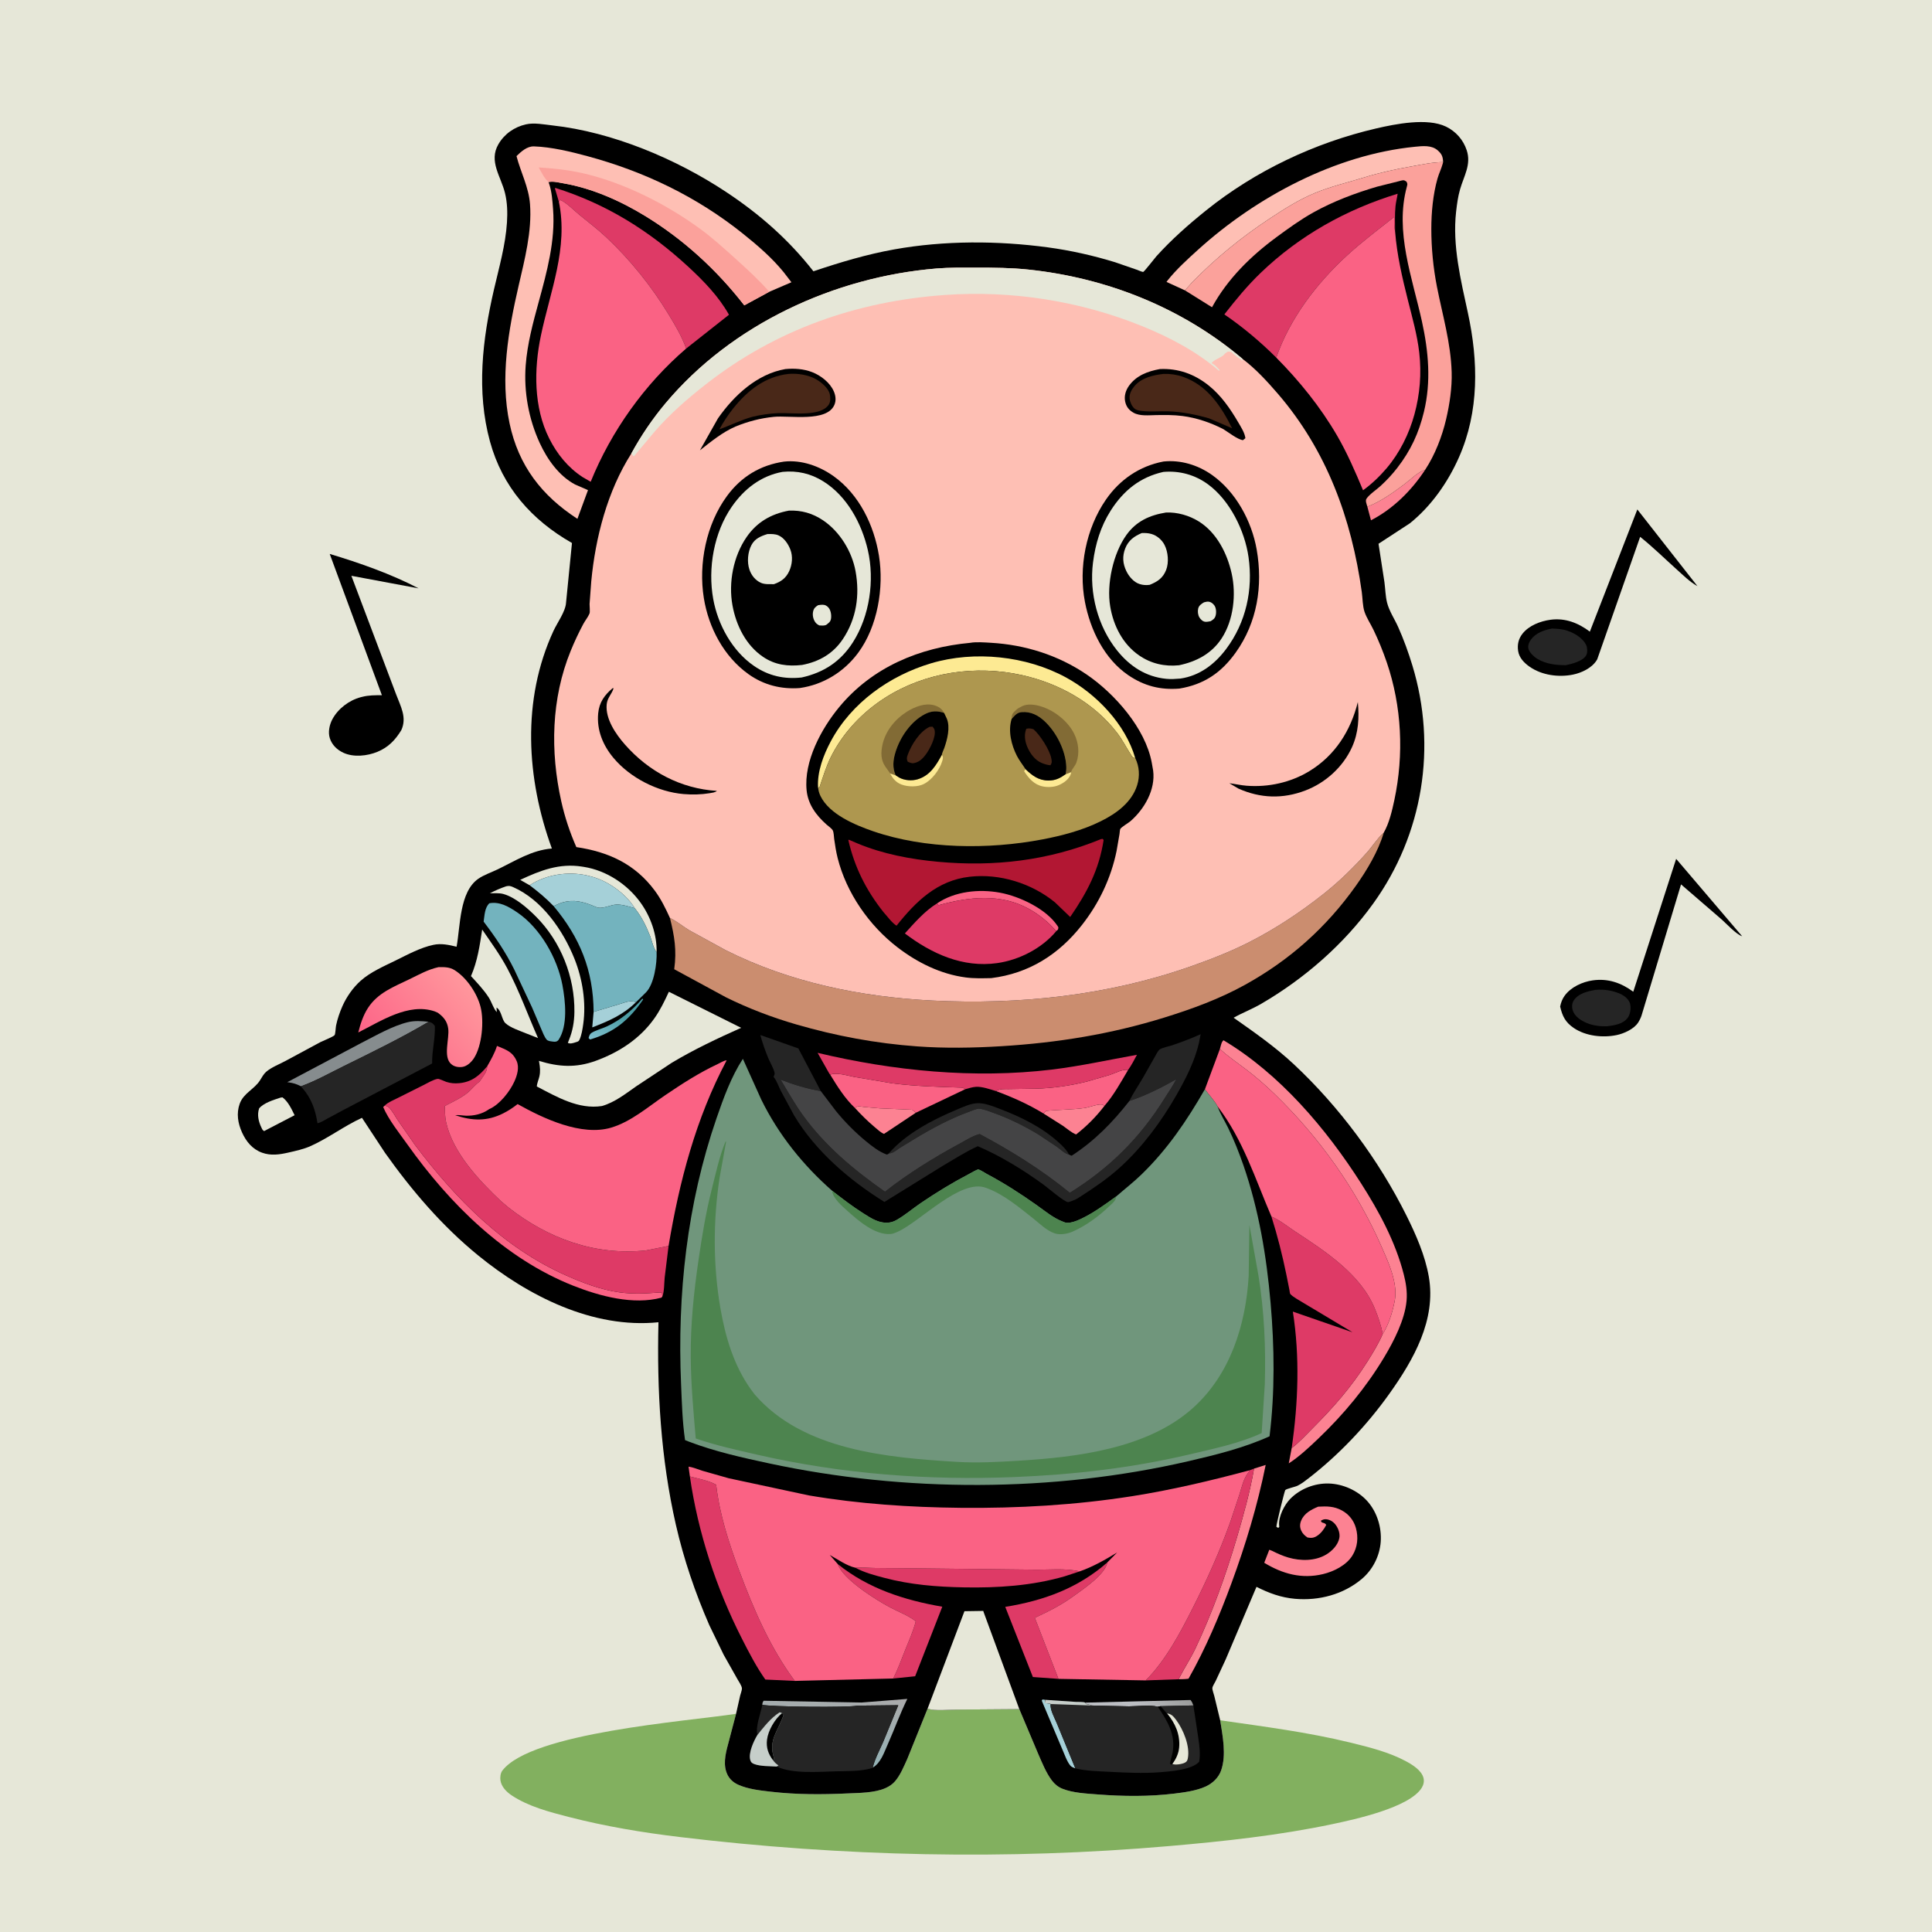 <svg version="1.1" xmlns="http://www.w3.org/2000/svg" style="display: block;" viewBox="0 0 2048 2048" width="1024" height="1024">
<defs>
	<linearGradient id="Gradient1" gradientUnits="userSpaceOnUse" x1="649.409" y1="1074.23" x2="638.26" y2="1103.65">
		<stop class="stop0" offset="0" stop-opacity="1" stop-color="rgb(78,159,167)"/>
		<stop class="stop1" offset="1" stop-opacity="1" stop-color="rgb(125,190,203)"/>
	</linearGradient>
	<linearGradient id="Gradient2" gradientUnits="userSpaceOnUse" x1="1249.41" y1="1791.38" x2="1218.59" y2="1819.7">
		<stop class="stop0" offset="0" stop-opacity="1" stop-color="rgb(156,157,156)"/>
		<stop class="stop1" offset="1" stop-opacity="1" stop-color="rgb(188,190,195)"/>
	</linearGradient>
	<linearGradient id="Gradient3" gradientUnits="userSpaceOnUse" x1="885.419" y1="1791.89" x2="876.372" y2="1865.94">
		<stop class="stop0" offset="0" stop-opacity="1" stop-color="rgb(171,170,171)"/>
		<stop class="stop1" offset="1" stop-opacity="1" stop-color="rgb(148,178,181)"/>
	</linearGradient>
	<linearGradient id="Gradient4" gradientUnits="userSpaceOnUse" x1="410.793" y1="1123.13" x2="499.37" y2="1048.83">
		<stop class="stop0" offset="0" stop-opacity="1" stop-color="rgb(253,102,136)"/>
		<stop class="stop1" offset="1" stop-opacity="1" stop-color="rgb(255,150,156)"/>
	</linearGradient>
</defs>
<path transform="translate(0,0)" fill="rgb(230,231,216)" d="M -0 -0 L 2048 0 L 2048 2048 L -0 2048 L -0 -0 z"/>
<path transform="translate(0,0)" fill="rgb(0,0,0)" d="M 349.52 587.191 C 380.902 596.626 414.607 608.426 443.745 623.692 L 372.468 610.365 L 419.879 735.996 C 424.716 748.874 431.548 760.479 425.43 773.953 C 419.095 784.394 411.593 792.247 400.064 796.972 C 389.247 801.406 374.825 802.973 363.984 797.948 C 357.288 794.843 351.917 789.66 349.62 782.528 C 347.563 776.142 349.215 768.286 352.298 762.5 C 358.313 751.21 370.12 742.291 382.372 739.077 L 384 738.669 C 390.949 736.885 397.696 736.973 404.826 736.933 L 349.52 587.191 z"/>
<path transform="translate(0,0)" fill="rgb(0,0,0)" d="M 1735.64 540.031 L 1799.36 621.328 C 1791.28 616.817 1784.38 609.921 1777.53 603.76 C 1764.63 592.157 1752.16 579.916 1738.63 569.07 L 1693.14 698.875 L 1692.37 700.157 C 1687.24 708.213 1676.44 713.279 1667.38 715.114 C 1652.18 718.195 1634.5 715.794 1621.62 706.878 C 1615.75 702.809 1610.37 697.388 1609.27 690 C 1608.28 683.35 1609.63 677.222 1613.8 671.881 C 1620.66 663.074 1632.83 658.42 1643.61 656.958 C 1659.22 654.843 1673.1 660.373 1685.31 669.564 L 1735.64 540.031 z"/>
<path transform="translate(0,0)" fill="rgb(37,37,37)" d="M 1645.37 666.277 C 1649.65 666.524 1654.06 666.63 1658.24 667.649 C 1666.91 669.768 1677.49 675.481 1681.5 683.961 C 1682.66 686.403 1682.9 691.601 1681.71 694.125 C 1678.56 700.771 1666.38 703.703 1659.92 705.11 C 1649.62 705.173 1639.06 703.915 1629.99 698.622 C 1626.26 696.451 1620.62 691.4 1620.03 686.803 C 1619.61 683.474 1621.15 680.187 1623.12 677.616 C 1628.36 670.754 1637.19 667.664 1645.37 666.277 z"/>
<path transform="translate(0,0)" fill="rgb(0,0,0)" d="M 1776.79 910.42 L 1846.76 992.488 C 1840.2 990.312 1830.34 979.329 1824.98 974.621 L 1781.97 937.495 L 1740.07 1076.61 C 1739.15 1079.32 1737.93 1081.76 1736.36 1084.16 C 1731.94 1090.89 1721.43 1095.63 1713.71 1097.23 C 1699 1100.28 1681.11 1098.34 1668.5 1089.87 C 1659.39 1083.76 1656.18 1077.26 1653.82 1066.98 C 1654.7 1062.72 1656.01 1059.07 1658.58 1055.51 C 1665.19 1046.35 1677.43 1040.76 1688.45 1039.22 C 1704.57 1036.97 1718.47 1041.83 1731.33 1051.28 L 1776.79 910.42 z"/>
<path transform="translate(0,0)" fill="rgb(37,37,37)" d="M 1691.52 1049.26 C 1700.51 1048.56 1709.28 1049.84 1717.56 1053.54 C 1721.86 1055.45 1726.76 1059.26 1727.96 1064.09 C 1729.14 1068.8 1728.31 1075.08 1725.37 1079 C 1720.37 1085.69 1711.38 1086.82 1703.71 1087.91 C 1696.64 1088.14 1688.67 1087.23 1682.14 1084.46 C 1675.81 1081.78 1669.13 1077.63 1667.04 1070.64 C 1666.13 1067.59 1666.27 1063.75 1667.93 1061 C 1672.75 1053.04 1683.05 1050.73 1691.52 1049.26 z"/>
<path transform="translate(0,0)" fill="rgb(130,176,95)" d="M 983.271 1811.25 C 991.716 1813.94 1005.08 1812.24 1014.06 1812.23 L 1080.51 1811.73 L 1100.6 1859.34 C 1104.76 1868.78 1108.79 1879.06 1115 1887.34 C 1117.95 1891.27 1121.69 1894.36 1126.29 1896.17 C 1137.6 1900.63 1151.54 1901.23 1163.58 1902.17 C 1190.65 1904.27 1218.05 1904.56 1245.03 1901.26 C 1255.66 1899.96 1268.15 1898.28 1278 1893.81 C 1285.35 1890.47 1291.77 1884.43 1294.46 1876.7 C 1300.17 1860.34 1296.05 1840.19 1293.44 1823.57 C 1339.93 1830.31 1386.24 1836.13 1431.95 1847.33 C 1451.42 1852.1 1472.24 1857.31 1490.04 1866.81 C 1497.13 1870.6 1507.1 1876.64 1509.03 1885 C 1509.84 1888.49 1508.99 1892.05 1507.16 1895.05 C 1494.27 1916.08 1436.06 1928.64 1412.81 1933.56 C 1356.02 1945.58 1297.58 1951.85 1239.78 1956.88 C 1067.07 1971.92 893.199 1968.01 721.142 1947.39 C 681.279 1942.61 641.906 1936.09 603 1926.07 C 582.591 1920.81 560.159 1915 542.428 1903.19 C 536.885 1899.5 531.59 1894.19 530.502 1887.36 C 529.998 1884.19 530.518 1879.52 532.5 1876.92 C 563.302 1836.54 727.737 1824.76 780.257 1816.71 L 772.765 1845.22 C 769.979 1855.69 766.372 1867.42 769.87 1878.17 C 771.994 1884.7 776.531 1889.24 782.748 1891.99 C 793.44 1896.71 806.023 1897.99 817.5 1899.32 C 844.121 1902.41 871.165 1902.38 897.905 1901.13 C 910.445 1900.55 926.9 1900.67 938.523 1895.52 C 942.533 1893.74 946.003 1891.52 948.862 1888.15 C 954.561 1881.44 958.212 1872.34 961.834 1864.37 L 983.271 1811.25 z"/>
<path transform="translate(0,0)" fill="rgb(0,0,0)" d="M 780.257 1816.71 L 784.586 1797.47 C 785.053 1795.54 786.553 1791.68 786.483 1789.84 C 786.379 1787.06 783.059 1782.34 781.623 1779.8 L 767.066 1754 L 751.815 1722.54 C 736.9 1688.32 724.787 1652.81 716.478 1616.41 C 700.372 1545.83 696.268 1473.8 697.995 1401.64 C 628.446 1408.71 559.634 1373.8 506.966 1330.87 C 468.703 1299.68 436.702 1262.25 408.188 1222.12 L 383.715 1184.94 C 364.839 1193.55 348.156 1206.38 329.463 1214.79 C 321.957 1218.17 313.508 1220 305.518 1221.81 C 296.176 1223.93 287.134 1225.26 277.859 1221.92 C 267.581 1218.22 260.992 1210.19 256.578 1200.46 C 252.171 1190.75 250.411 1180.3 254.102 1170 C 258.19 1158.59 269.772 1154.67 275.766 1144.95 C 277.541 1142.07 279.492 1138.49 282.029 1136.26 C 287.468 1131.48 296.229 1128.07 302.647 1124.63 L 339.803 1104.61 C 342.311 1103.35 353.678 1098.85 354.724 1097.22 C 355.581 1095.88 355.837 1089.07 356.239 1087.12 C 357.679 1080.14 360.117 1073.05 362.994 1066.54 C 367.345 1056.69 374.238 1046.86 382.284 1039.68 C 392.755 1030.32 406.91 1024.27 419.454 1018.12 C 432.181 1011.87 445.529 1004.53 459.442 1001.57 C 467.773 999.797 475.896 1001.6 483.992 1003.57 C 488.088 981.839 486.852 945.484 507.076 931.484 C 512.977 927.399 520.946 924.735 527.434 921.604 C 546.239 912.528 563.706 901.143 585.011 899.465 C 557.921 825.232 552.888 741.932 586.716 668.761 C 590.705 660.132 599.417 648.321 600.027 639 L 606.31 575.607 C 563.45 551.163 532.611 516.193 519.433 468.125 C 504.84 414.899 511.37 359.834 523.626 306.876 C 528.997 283.67 535.903 259.639 537.408 235.786 C 538.067 225.331 537.817 214.779 535.298 204.563 C 530.931 186.857 517.874 170.969 528.29 152.974 C 534.663 141.963 545.156 134.662 557.5 131.831 C 566.259 129.823 576.859 131.988 585.688 132.959 C 649.177 139.942 716.78 168.427 769.818 203.565 C 805.253 227.042 836.075 254.053 862.253 287.583 C 890.546 278.064 918.655 269.615 948.102 264.343 C 1001.08 254.859 1057.67 255.055 1110.91 262.23 C 1134.84 265.456 1158.97 270.886 1182.04 277.979 L 1204.82 285.845 C 1205.64 286.147 1211.13 288.456 1211.8 288.286 C 1213.03 287.969 1223.95 273.748 1225.69 271.815 C 1241.92 253.818 1259.8 238.078 1278.66 222.921 C 1330.65 181.126 1393.78 151.265 1458.66 136.194 C 1479.29 131.401 1512.97 124.661 1532.79 134.215 C 1543.25 139.259 1551.09 148.191 1554.75 159.178 C 1559.83 174.417 1551.79 186.489 1547.71 200.75 C 1545.46 208.626 1544.44 216.394 1543.52 224.502 C 1539.45 260.389 1548.58 297.196 1556.1 332 C 1567.13 383.024 1568.07 436.023 1546.62 484.62 C 1534.89 511.186 1517.25 536.449 1494.49 554.74 L 1461.29 576.416 L 1467.55 617.026 C 1468.52 624.181 1468.61 631.989 1470.38 638.967 C 1472.6 647.756 1478.41 656.35 1482.14 664.723 C 1488.03 677.91 1492.93 691.471 1497.14 705.281 C 1523.46 791.595 1508.54 884.317 1455.7 957.746 C 1424.62 1000.92 1382.92 1037.28 1337 1064.04 C 1327.49 1069.58 1317.24 1073.47 1307.69 1078.84 C 1329.91 1094.46 1351.77 1109.71 1371.67 1128.33 C 1419.75 1173.28 1461.69 1229.86 1490.98 1288.69 C 1501.07 1308.97 1510.71 1330.97 1514.61 1353.4 C 1522.56 1399.11 1498.49 1441.34 1472.82 1477.37 C 1449.06 1510.73 1419.58 1541.95 1387.2 1566.99 C 1383.54 1569.82 1379.65 1572.86 1375.5 1574.9 C 1372.77 1576.24 1363.78 1578.06 1362.42 1579.57 C 1361.76 1580.3 1352.83 1616.03 1353.03 1618.5 L 1355 1619.68 L 1356.1 1618.5 L 1355.92 1616.68 C 1355.24 1607.48 1361.43 1595.27 1367.75 1588.82 C 1378.21 1578.15 1393.63 1572.17 1408.5 1572.58 C 1423.49 1573 1439.22 1579.95 1449.33 1591.18 C 1459.7 1602.69 1464.76 1619.15 1463.61 1634.54 C 1462.51 1649.39 1455.13 1663.95 1443.75 1673.59 C 1424.1 1690.22 1398.08 1697.05 1372.69 1694.8 C 1357.84 1693.48 1345.13 1688.77 1331.92 1682.12 L 1299.24 1759.16 L 1288.72 1781.79 C 1287.91 1783.49 1285.32 1787.53 1285.16 1789.26 C 1284.97 1791.34 1286.66 1795.6 1287.2 1797.83 L 1293.44 1823.57 C 1296.05 1840.19 1300.17 1860.34 1294.46 1876.7 C 1291.77 1884.43 1285.35 1890.47 1278 1893.81 C 1268.15 1898.28 1255.66 1899.96 1245.03 1901.26 C 1218.05 1904.56 1190.65 1904.27 1163.58 1902.17 C 1151.54 1901.23 1137.6 1900.63 1126.29 1896.17 C 1121.69 1894.36 1117.95 1891.27 1115 1887.34 C 1108.79 1879.06 1104.76 1868.78 1100.6 1859.34 L 1080.51 1811.73 L 1014.06 1812.23 C 1005.08 1812.24 991.716 1813.94 983.271 1811.25 L 961.834 1864.37 C 958.212 1872.34 954.561 1881.44 948.862 1888.15 C 946.003 1891.52 942.533 1893.74 938.523 1895.52 C 926.9 1900.67 910.445 1900.55 897.905 1901.13 C 871.165 1902.38 844.121 1902.41 817.5 1899.32 C 806.023 1897.99 793.44 1896.71 782.748 1891.99 C 776.531 1889.24 771.994 1884.7 769.87 1878.17 C 766.372 1867.42 769.979 1855.69 772.765 1845.22 L 780.257 1816.71 z"/>
<path transform="translate(0,0)" fill="url(#Gradient1)" d="M 680.982 1058.5 L 681.74 1059.52 C 666.898 1081.31 650.931 1094.45 625.5 1101.9 L 623.913 1100.4 C 624.604 1097.8 625.06 1096.07 627.5 1094.61 C 631.816 1092.04 638.057 1090.43 642.762 1088.28 C 657.808 1081.4 670.254 1071.01 680.982 1058.5 z"/>
<path transform="translate(0,0)" fill="rgb(165,208,216)" d="M 1139.91 1874.55 L 1138.1 1873.84 C 1136.91 1873.35 1135.67 1872.78 1134.8 1871.8 C 1131.1 1867.68 1128.34 1859.39 1126.06 1854.29 L 1104.33 1802.86 L 1104.99 1801.5 L 1108.16 1801.89 L 1107.5 1805.51 L 1109.18 1805.52 C 1110.86 1805.56 1112.15 1805.74 1113.76 1806.14 L 1113.8 1806.34 C 1112.74 1811.91 1118.02 1821.3 1120.25 1826.65 L 1139.91 1874.55 z"/>
<path transform="translate(0,0)" fill="url(#Gradient2)" d="M 1150.29 1804.85 L 1262 1802.08 C 1263.61 1803.94 1264.15 1805.6 1265.03 1807.85 L 1230.3 1808.61 L 1227.31 1809.23 C 1219.23 1806.88 1205.5 1808.76 1196.8 1808.79 L 1157.29 1807.91 C 1155.86 1807.29 1154.76 1807 1153.2 1806.73 C 1150.83 1806.31 1151.92 1806.96 1150.29 1804.85 z"/>
<path transform="translate(0,0)" fill="rgb(165,208,216)" d="M 629.267 1072.63 L 657.283 1064.23 C 663.378 1062.42 668.003 1059.97 674.165 1062.39 C 660.338 1075.93 645.516 1082.22 627.808 1089.08 L 629.267 1072.63 z"/>
<path transform="translate(0,0)" fill="rgb(252,130,146)" d="M 1449.46 537.109 C 1463.67 531.707 1476.9 522.135 1489 513.054 C 1495.64 508.07 1502.85 500.455 1510.76 497.922 C 1496.54 519.735 1476.67 539.56 1453.29 551.532 L 1449.46 537.109 z"/>
<path transform="translate(0,0)" fill="rgb(230,231,216)" d="M 297.43 1163.5 L 299.456 1163.23 C 305.491 1167.79 309.015 1175.56 312.298 1182.19 L 284.396 1196.68 L 280 1199.02 C 278.121 1197.74 278.173 1197.44 277.199 1195.44 C 274.107 1189.1 272.31 1181.76 274.722 1174.87 C 279.88 1168.92 290.048 1165.97 297.43 1163.5 z"/>
<path transform="translate(0,0)" fill="rgb(252,130,146)" d="M 906.247 1174.45 C 907.331 1173.91 908.306 1173.03 909.5 1172.83 C 911.02 1172.57 914.396 1173.3 916.045 1173.45 L 932.75 1174.9 L 966.89 1176.39 L 970.853 1179.53 L 937.099 1201.97 C 933.501 1200.55 930.3 1197.38 927.353 1194.92 C 919.803 1188.6 912.887 1181.71 906.247 1174.45 z"/>
<path transform="translate(0,0)" fill="rgb(252,130,146)" d="M 1106.04 1180.28 L 1108.97 1177.59 C 1122.46 1176.17 1135.99 1176.43 1149.47 1174.56 C 1154.41 1173.88 1163.48 1170.21 1168 1170.87 C 1169.03 1171.02 1169.88 1171.76 1170.82 1172.21 C 1161.84 1183.83 1152.29 1193.52 1140.71 1202.57 C 1135.96 1200.78 1131.06 1196.38 1126.82 1193.44 L 1106.04 1180.28 z"/>
<path transform="translate(0,0)" fill="url(#Gradient3)" d="M 913.318 1804.74 L 961.798 1800.91 C 954.052 1816.62 948.151 1833.15 941.013 1849.16 C 937.089 1857.95 933.717 1868.7 925.119 1873.8 C 927.29 1864.54 932.56 1854.97 936.334 1846.23 L 952.21 1807.58 L 908.739 1808.05 C 900.441 1810.22 814.69 1809.3 808.085 1807.12 C 808.218 1805.25 808.404 1804.4 809.5 1802.86 L 913.318 1804.74 z"/>
<path transform="translate(0,0)" fill="rgb(37,37,37)" d="M 942.109 1222.72 C 960.1 1201.9 988.523 1187.03 1013.62 1176.51 C 1020.41 1173.66 1028.07 1169.96 1035.5 1169.45 C 1043.2 1168.92 1052.06 1172.51 1059.19 1175.21 C 1082.24 1183.93 1105.27 1195.16 1123.45 1212.12 C 1126.71 1215.16 1131.3 1219.63 1133.07 1223.8 C 1129.04 1223.1 1123.84 1218.14 1120.44 1215.66 L 1100.54 1202.45 C 1085.64 1193.5 1070.06 1185.77 1053.69 1179.88 C 1049.1 1178.23 1042.5 1175.46 1037.62 1175.27 C 1035.17 1175.17 1030 1177.51 1027.57 1178.39 C 1007.04 1185.77 986.843 1196.7 968.253 1208.05 L 954 1216.74 C 950.862 1218.76 947.644 1221.76 943.911 1222.46 L 942.109 1222.72 z"/>
<path transform="translate(0,0)" fill="rgb(230,231,216)" d="M 561.417 938.385 L 551.423 932.714 C 572.664 922.735 593.018 914.815 617 918.643 L 618.989 918.95 C 642.735 922.704 664.929 937.327 678.911 956.684 C 689.752 971.692 696.461 990.746 696.045 1009.34 C 692.413 1004.84 691.195 997.526 689.065 992.084 C 684.981 981.652 679.928 971.462 672.868 962.714 C 663.484 947.252 643.94 933.459 626.563 929.077 L 625 928.694 L 622.094 927.95 C 601.595 923.467 578.998 927.049 561.417 938.385 z"/>
<path transform="translate(0,0)" fill="rgb(134,140,142)" d="M 319.024 1151.51 L 318.425 1151.23 C 314.138 1149.03 310.746 1148.02 306.033 1147.37 L 304.489 1147.17 L 383.544 1105.29 C 398.653 1097.61 415.966 1087.53 432.324 1083.55 C 439.569 1081.78 447.054 1082.36 454.385 1083.12 C 425.465 1100.2 395.104 1115.02 364.98 1129.84 C 350.037 1137.19 334.688 1145.89 319.024 1151.51 z"/>
<path transform="translate(0,0)" fill="rgb(230,231,216)" d="M 536.584 939.5 C 539.495 938.777 541.12 939.155 543.868 940.357 C 574.514 953.757 597.066 986.448 609.063 1016.63 C 617.501 1037.86 621.476 1062.75 618.262 1085.5 C 617.498 1090.91 616.565 1097.27 614.235 1102.26 C 613.345 1104.16 612.319 1104.14 610.385 1104.8 C 607.732 1105.7 604.477 1106.78 601.947 1105.5 L 603.093 1102.5 C 607.047 1093.01 608.754 1083.05 608.886 1072.8 C 609.361 1035.61 594.55 998.187 568.336 971.812 C 559.292 962.712 546.171 951.14 533.536 947.655 C 529.252 946.473 523.745 946.9 519.299 946.898 C 525 943.99 530.515 941.538 536.584 939.5 z"/>
<path transform="translate(0,0)" fill="rgb(252,130,146)" d="M 1329.33 1556.78 L 1341.69 1552.89 C 1332.99 1595.77 1320.53 1637.19 1305.43 1678.21 C 1292.71 1712.77 1278.04 1747.41 1259.89 1779.5 C 1256.35 1780.02 1252.92 1780.05 1249.34 1780.06 C 1255.06 1768.78 1262.04 1758.34 1267.5 1746.81 C 1285.07 1709.63 1299.33 1669.9 1310.99 1630.5 C 1318.09 1606.48 1325.1 1581.46 1329.33 1556.78 z"/>
<path transform="translate(0,0)" fill="rgb(165,208,216)" d="M 561.417 938.385 C 578.998 927.049 601.595 923.467 622.094 927.95 L 625 928.694 L 626.563 929.077 C 643.94 933.459 663.484 947.252 672.868 962.714 C 666.809 961.106 659.993 958.735 653.685 958.859 C 647.096 958.988 638.412 964.227 632.154 961.594 C 622.043 957.34 612.031 953.642 600.838 955.588 L 599.5 955.839 C 594.995 956.646 590.976 958.607 586.816 960.444 C 578.948 952.235 570.49 945.226 561.417 938.385 z"/>
<path transform="translate(0,0)" fill="rgb(250,98,132)" d="M 407.958 1171.87 C 408.989 1172.3 411.001 1172.84 411.816 1173.5 C 415.194 1176.24 418.843 1183.21 421.327 1186.95 L 439.976 1213.77 C 483.198 1271.03 533.581 1322.38 600 1351.99 C 617.822 1359.94 637.376 1367.33 656.833 1369.97 C 670.998 1371.89 684.572 1371.21 698.738 1370.09 C 700.432 1369.96 699.842 1369.99 701.739 1370.54 L 702.18 1374.11 L 701.244 1375.55 C 671.385 1383.62 635.728 1374 607.805 1362.96 C 535.228 1334.26 476.533 1276.04 432.017 1213.38 C 423.24 1201.03 412.165 1187.38 406.186 1173.53 L 407.958 1171.87 z"/>
<path transform="translate(0,0)" fill="rgb(222,58,102)" d="M 888.205 1658.1 C 920.352 1683.94 958.679 1696.27 998.862 1703.18 L 970.09 1776.91 L 946.852 1779.29 C 951.69 1769.83 955.353 1759.54 959.313 1749.68 C 963.383 1739.54 968.018 1729.28 970.748 1718.68 C 963.341 1712.67 952.385 1708.55 943.88 1704.08 C 929.286 1696.4 893.133 1673.91 888.205 1658.1 z"/>
<path transform="translate(0,0)" fill="rgb(250,98,132)" d="M 1055.91 1156.62 C 1059.9 1153.92 1064.61 1154.52 1069.22 1154.45 L 1098 1154 C 1116.3 1153.57 1135.05 1150.8 1152.81 1146.31 L 1176.63 1139.39 C 1182.32 1137.46 1189.88 1133.2 1195.81 1134.23 C 1188.31 1146.94 1180.53 1161.06 1170.82 1172.21 C 1169.88 1171.76 1169.03 1171.02 1168 1170.87 C 1163.48 1170.21 1154.41 1173.88 1149.47 1174.56 C 1135.99 1176.43 1122.46 1176.17 1108.97 1177.59 L 1106.04 1180.28 C 1090.18 1170.57 1073.31 1163.09 1055.91 1156.62 z"/>
<path transform="translate(0,0)" fill="rgb(222,58,102)" d="M 1173.79 1656.25 C 1171.82 1668.78 1148.11 1684.62 1138.08 1691.9 C 1124.78 1701.55 1111.77 1708.05 1096.96 1714.97 L 1121.99 1779.66 L 1094.89 1777.71 L 1065.61 1703.35 C 1106.06 1696.84 1142.57 1683.66 1173.79 1656.25 z"/>
<path transform="translate(0,0)" fill="rgb(230,231,216)" d="M 511.138 985.361 C 520.388 998.882 529.99 1011.95 537.727 1026.46 C 550.365 1050.15 559.461 1075.85 570.35 1100.4 L 557.751 1095.45 C 551.283 1092.74 540.926 1089.45 535.771 1084.61 C 531.748 1080.83 531.849 1071.52 526.353 1068 L 526.614 1072.89 C 522.81 1068.69 521.237 1062.28 518.124 1057.44 C 512.843 1049.23 505.854 1041.88 499.261 1034.71 C 506.17 1018.93 508.55 1002.27 511.138 985.361 z"/>
<path transform="translate(0,0)" fill="rgb(250,98,132)" d="M 880.082 1139.25 C 886.41 1136.43 898.525 1140.25 905.5 1141.58 L 946.447 1148.47 C 971.178 1151.51 995.626 1152.17 1020.49 1152.94 L 1023.16 1154.62 L 970.853 1179.53 L 966.89 1176.39 L 932.75 1174.9 L 916.045 1173.45 C 914.396 1173.3 911.02 1172.57 909.5 1172.83 C 908.306 1173.03 907.331 1173.91 906.247 1174.45 C 895.789 1164.68 887.486 1151.43 880.082 1139.25 z"/>
<path transform="translate(0,0)" fill="rgb(252,130,146)" d="M 1397.33 1597.13 C 1406.57 1596.64 1414.1 1596.58 1422.5 1601.16 C 1429.81 1605.15 1434.99 1611.59 1437.27 1619.6 C 1440.12 1629.62 1439.1 1640.03 1433.6 1648.93 C 1427.19 1659.31 1413.84 1665.9 1402.32 1668.64 C 1379.84 1674.01 1359.43 1668.37 1340.14 1656.61 L 1345.5 1642.79 L 1348.5 1643.96 C 1354.09 1646.76 1359.7 1649.32 1365.73 1651.07 C 1378.64 1654.8 1394.07 1654.92 1405.88 1647.85 C 1412.07 1644.14 1418.27 1637.77 1419.72 1630.5 C 1420.64 1625.88 1418.93 1620.84 1416.32 1617.03 C 1414.11 1613.79 1410.85 1611.38 1407 1610.63 C 1404.37 1610.12 1402.45 1610.59 1400.21 1612.01 C 1400.71 1615.2 1404.16 1613.34 1405.87 1616.5 C 1403.6 1620.93 1400.38 1625.36 1396.14 1628.09 C 1392.69 1630.32 1389.97 1630.57 1386 1629.81 C 1383.03 1627.78 1380.81 1625.77 1379.31 1622.41 C 1377.75 1618.92 1377.81 1615.56 1379.24 1612.03 C 1382.48 1604.05 1389.87 1600.26 1397.33 1597.13 z"/>
<path transform="translate(0,0)" fill="rgb(222,58,102)" d="M 906.746 1661.84 C 913.659 1661.31 920.771 1662.06 927.722 1662.14 L 972.945 1662.52 L 1095.34 1663.88 C 1110.91 1664.21 1129.45 1662.06 1144.46 1665.76 L 1128.45 1671 C 1093.71 1681.03 1057.53 1683.35 1021.51 1682.67 C 992.762 1682.12 965.161 1679.93 937.252 1672.54 C 927.024 1669.83 916.054 1666.98 906.746 1661.84 z"/>
<path transform="translate(0,0)" fill="rgb(222,58,102)" d="M 1324.68 1558.56 L 1329.33 1556.78 C 1325.1 1581.46 1318.09 1606.48 1310.99 1630.5 C 1299.33 1669.9 1285.07 1709.63 1267.5 1746.81 C 1262.04 1758.34 1255.06 1768.78 1249.34 1780.06 L 1214.56 1781.29 C 1236 1759.56 1250.92 1731.16 1264.6 1704.08 C 1279.44 1674.71 1293.14 1644.2 1304.22 1613.2 L 1314.07 1583.54 C 1316.31 1576.25 1318.18 1567.89 1322.76 1561.67 C 1323.82 1560.22 1323.26 1561.21 1324.19 1559.49 L 1324.68 1558.56 z"/>
<path transform="translate(0,0)" fill="rgb(222,58,102)" d="M 880.082 1139.25 C 879.504 1138.9 878.044 1136.1 877.582 1135.34 L 866.7 1116.06 C 946.838 1135.18 1032.59 1143.68 1114.69 1133.83 C 1145.35 1130.15 1174.9 1123.52 1205.22 1118.14 C 1202.27 1123.62 1199.46 1129.17 1195.81 1134.23 C 1189.88 1133.2 1182.32 1137.46 1176.63 1139.39 L 1152.81 1146.31 C 1135.05 1150.8 1116.3 1153.57 1098 1154 L 1069.22 1154.45 C 1064.61 1154.52 1059.9 1153.92 1055.91 1156.62 C 1049.59 1154.73 1041.12 1151.66 1034.56 1152.08 C 1030.83 1152.31 1026.77 1153.65 1023.16 1154.62 L 1020.49 1152.94 C 995.626 1152.17 971.178 1151.51 946.447 1148.47 L 905.5 1141.58 C 898.525 1140.25 886.41 1136.43 880.082 1139.25 z"/>
<path transform="translate(0,0)" fill="rgb(115,179,190)" d="M 518.736 957.5 C 529.834 955.445 539.702 961.321 548.555 967.372 C 572.779 983.927 590.811 1015.69 596.175 1044.17 C 599.405 1061.32 602.15 1087.45 591.978 1102.5 L 590.885 1103.45 C 589.208 1104.66 587.238 1104.28 585.336 1104.04 C 583.499 1103.81 580.819 1103.54 579.5 1102.05 C 577.078 1099.31 575.011 1093.73 573.544 1090.36 L 564.017 1068 L 545.015 1027.5 C 535.919 1009.22 524.98 993.124 512.664 976.954 C 513.698 970.277 513.713 962.324 518.736 957.5 z"/>
<path transform="translate(0,0)" fill="rgb(222,58,102)" d="M 731.304 1565.12 C 739.779 1567.33 751.665 1569.53 759.158 1573.92 C 762.83 1605.53 772.587 1635.55 783.688 1665.21 C 799.056 1706.27 816.205 1746.33 842.472 1781.83 L 811.297 1780.39 C 801.706 1766.85 793.742 1751.36 786.234 1736.59 C 759.181 1683.38 739.838 1624.27 731.304 1565.12 z"/>
<path transform="translate(0,0)" fill="rgb(37,37,37)" d="M 454.385 1083.12 L 456.097 1083.62 C 458.483 1084.38 459.403 1085.62 460.948 1087.5 C 461.494 1100.77 457.788 1113.89 458.073 1127.35 L 364.139 1176.56 L 346.981 1185.77 C 343.784 1187.51 340.082 1190.03 336.534 1190.68 C 334.399 1176.67 330.102 1164.3 320.661 1153.54 C 320.294 1153.12 318.971 1151.89 319.024 1151.51 C 334.688 1145.89 350.037 1137.19 364.98 1129.84 C 395.104 1115.02 425.465 1100.2 454.385 1083.12 z"/>
<path transform="translate(0,0)" fill="rgb(230,231,216)" d="M 983.271 1811.25 L 1022.36 1707.95 L 1042.33 1707.64 L 1042.66 1708.84 L 1080.51 1811.73 L 1014.06 1812.23 C 1005.08 1812.24 991.716 1813.94 983.271 1811.25 z"/>
<path transform="translate(0,0)" fill="url(#Gradient4)" d="M 464.818 1025.22 C 470.765 1025.07 476.616 1025.07 481.873 1028.37 C 494.7 1036.41 505.81 1052.98 509.466 1067.54 C 513.194 1082.4 511.038 1108.35 502.457 1121.65 C 499.777 1125.81 495.116 1130.32 490.025 1131.01 C 485.902 1131.56 481.517 1130.79 478.32 1128.01 C 469.367 1120.23 476.603 1101.06 475.129 1090.31 C 474.148 1083.16 470.592 1078.39 464.978 1074.21 L 463.963 1073.47 L 460.5 1072.01 C 432.762 1062.81 403.427 1082.66 379.765 1094.45 C 382.076 1085.43 384.936 1076.38 390.036 1068.52 C 400.54 1052.32 417.378 1046.07 434 1038.03 C 444.246 1033.07 453.608 1027.7 464.818 1025.22 z"/>
<path transform="translate(0,0)" fill="rgb(254,191,180)" d="M 1256.13 307.818 L 1236.54 298.859 L 1237.94 296.956 C 1247.19 285.357 1258.83 274.836 1269.8 264.892 C 1331.77 208.705 1415.59 163.975 1499.76 155.588 C 1507.86 154.781 1517.51 153.613 1524.07 159.42 C 1528.49 163.334 1529.51 166.126 1529.76 171.837 C 1518.19 171.971 1507.85 174.333 1496.56 176.33 C 1479.3 179.382 1463.23 182.826 1446.46 187.978 C 1428.79 193.407 1410.88 197.554 1393.74 204.648 C 1377.07 211.551 1361.81 221.229 1346.78 231.122 C 1316.16 251.281 1288.68 273.579 1263.09 299.945 L 1256.13 307.818 z"/>
<path transform="translate(0,0)" fill="rgb(252,130,146)" d="M 1293.15 1111.94 C 1293.94 1109.36 1294.81 1104.04 1297 1102.74 C 1356.67 1138.4 1405.83 1196.41 1442.87 1254.5 C 1461.91 1284.36 1479.29 1316.47 1488.08 1351 C 1490.39 1360.05 1491.86 1369.36 1491.03 1378.71 C 1489.25 1398.84 1477.59 1421.57 1467.38 1438.59 C 1448.18 1470.61 1424.32 1499.35 1397.33 1525.08 C 1387.74 1534.23 1377.27 1544.07 1366.15 1551.25 L 1369.24 1535 C 1377.43 1528.91 1384.57 1520.91 1391.78 1513.68 C 1413.89 1491.53 1432.9 1469.8 1449.58 1443.22 C 1455.38 1433.97 1461.43 1424.18 1465.7 1414.13 C 1472.15 1403.96 1475.83 1391.68 1478.26 1380 C 1479.04 1376.21 1479.23 1372.77 1479.12 1368.9 C 1478.7 1353.21 1470.91 1336.16 1464.66 1321.91 C 1438.01 1261.08 1398.86 1206 1351.2 1159.79 C 1341.94 1150.82 1331.65 1141.84 1321.41 1134.02 C 1311.91 1126.76 1301.9 1120.12 1293.15 1111.94 z"/>
<path transform="translate(0,0)" fill="rgb(115,179,190)" d="M 586.816 960.444 C 590.976 958.607 594.995 956.646 599.5 955.839 L 600.838 955.588 C 612.031 953.642 622.043 957.34 632.154 961.594 C 638.412 964.227 647.096 958.988 653.685 958.859 C 659.993 958.735 666.809 961.106 672.868 962.714 C 679.928 971.462 684.981 981.652 689.065 992.084 C 691.195 997.526 692.413 1004.84 696.045 1009.34 C 696.472 1021.18 693.466 1042.96 684.886 1051.83 L 674.165 1062.39 C 668.003 1059.97 663.378 1062.42 657.283 1064.23 L 629.267 1072.63 C 628.942 1028.78 614.81 993.915 586.816 960.444 z"/>
<path transform="translate(0,0)" fill="rgb(222,58,102)" d="M 592.403 213.688 L 588.212 199.62 L 588.855 199.254 C 642.789 216.202 688.225 244.559 729.656 282.805 C 745.877 297.779 761.891 314.264 772.741 333.644 L 727.359 369.489 C 722.853 356.681 715.774 344.848 708.749 333.281 C 690.683 303.534 668.021 275.303 642.648 251.5 C 633.732 243.136 624.104 235.797 614.654 228.111 C 608.135 222.808 601.501 215.615 594 211.93 L 592.403 213.688 z"/>
<path transform="translate(0,0)" fill="rgb(37,37,37)" d="M 808.085 1807.12 C 814.69 1809.3 900.441 1810.22 908.739 1808.05 L 952.21 1807.58 L 936.334 1846.23 C 932.56 1854.97 927.29 1864.54 925.119 1873.8 L 924.891 1874.1 C 912.775 1877.84 898.514 1877.36 885.907 1877.67 C 867.118 1878.13 840.631 1880.6 823.244 1872.63 C 816.265 1872.15 806.501 1872.45 800 1870.14 C 797.623 1869.3 796.148 1868.42 795.375 1865.88 C 793.042 1858.22 798.97 1845.76 802.762 1839.28 C 800.816 1829.62 806.23 1816.91 808.085 1807.12 z"/>
<path transform="translate(0,0)" fill="rgb(198,206,202)" d="M 802.762 1839.28 C 809.775 1830.57 816.954 1821.15 826.504 1815.09 L 829.018 1815.98 L 830.687 1817.53 C 825.108 1835.23 814.011 1843.84 820.562 1864 L 819.594 1866.11 L 820.594 1867.38 C 821.962 1869.09 823.499 1870.21 825.25 1871.5 L 823.244 1872.63 C 816.265 1872.15 806.501 1872.45 800 1870.14 C 797.623 1869.3 796.148 1868.42 795.375 1865.88 C 793.042 1858.22 798.97 1845.76 802.762 1839.28 z"/>
<path transform="translate(0,0)" fill="rgb(0,0,0)" d="M 829.018 1815.98 L 830.687 1817.53 C 825.108 1835.23 814.011 1843.84 820.562 1864 L 819.594 1866.11 C 814.431 1859.41 812.022 1852.63 813.077 1844.14 C 814.303 1834.27 821.337 1822.3 829.018 1815.98 z"/>
<path transform="translate(0,0)" fill="rgb(230,231,216)" d="M 709.031 1051.32 L 785.637 1089.54 C 760.481 1100.77 735.726 1112.44 712.052 1126.62 L 674.455 1151.51 C 662.972 1159.51 651.743 1168.51 638.123 1172.43 C 613.249 1176.32 590.25 1162.75 569.045 1151.71 C 569.235 1148.2 571.031 1144.49 571.792 1141 C 572.915 1135.85 572.494 1131.37 571.602 1126.26 L 571.299 1124.57 C 592.254 1131.01 610.456 1132.18 631.445 1124.54 C 656.178 1115.53 678.352 1101.17 693.716 1079.44 C 699.906 1070.69 704.554 1061.02 709.031 1051.32 z"/>
<path transform="translate(0,0)" fill="rgb(37,37,37)" d="M 1197.23 1167.02 C 1201.27 1158.51 1207.27 1150.04 1211.98 1141.77 L 1223.89 1120.73 C 1225.06 1118.75 1227.39 1114.08 1229.02 1112.7 C 1231.3 1110.76 1239.12 1109.2 1242.34 1108.1 C 1252.68 1104.57 1262.79 1100.83 1272.74 1096.29 L 1270.97 1105.5 C 1266.3 1125.28 1257 1143.49 1246.99 1161 C 1230.99 1188.99 1211.03 1215.95 1187.07 1237.68 C 1174.15 1249.39 1159.79 1259.08 1145.18 1268.5 C 1143.4 1269.65 1141.67 1270.82 1139.73 1271.69 C 1138.49 1272.24 1133.15 1274.44 1132.02 1274.28 C 1127.54 1273.62 1110.92 1259.25 1106.25 1255.84 C 1084.98 1240.31 1060.71 1225.37 1036.49 1215.03 C 1023.79 1220.83 1011.76 1228.57 999.722 1235.62 L 937.528 1274.12 C 900.442 1251.12 864.413 1220.21 841.746 1182.36 L 827.702 1156.32 C 825.535 1151.96 823.676 1146.57 820.864 1142.64 L 820.013 1141.5 C 820.39 1140.62 821.339 1138.6 821.125 1137.5 C 820.159 1132.53 816.457 1126.58 814.5 1121.89 C 811.158 1113.87 808.248 1105.54 805.958 1097.16 L 846.295 1111.36 L 870.097 1156.64 C 855.106 1153.99 841.691 1149.91 827.478 1144.47 C 835.119 1157.04 842.108 1169.71 850.73 1181.7 C 874.557 1214.82 905.032 1240.01 938.088 1263.28 C 962.435 1244.12 989.391 1227.42 1016.62 1212.68 C 1023.31 1209.06 1031.07 1203.97 1038.48 1202.14 C 1072.45 1220.25 1104.14 1240.05 1134.06 1264.41 C 1176.41 1238.04 1208.31 1206.41 1234.71 1164.04 C 1238.82 1157.45 1243.4 1150.9 1246.95 1144.02 C 1231.72 1152.69 1213.9 1161.65 1197.23 1167.02 z"/>
<path transform="translate(0,0)" fill="rgb(222,58,102)" d="M 1352.87 379.073 C 1336.1 362.327 1317.44 346.633 1297.87 333.287 C 1309.95 317.785 1322.18 302.881 1336.37 289.237 C 1377.48 249.706 1427.22 221.921 1481.56 205.373 C 1480.93 209.802 1479.74 214.204 1479.29 218.63 C 1478.38 227.378 1478.86 236.632 1478.87 245.438 L 1478.66 244.474 C 1477.72 239.62 1477.84 234.903 1477.9 229.99 C 1461.11 243.281 1443.72 256.315 1427.94 270.789 C 1395.62 300.438 1367.45 337.425 1352.87 379.073 z"/>
<path transform="translate(0,0)" fill="rgb(37,37,37)" d="M 1108.16 1801.89 L 1140.53 1804.08 C 1142.59 1804.2 1148.7 1803.89 1150.29 1804.85 C 1151.92 1806.96 1150.83 1806.31 1153.2 1806.73 C 1154.76 1807 1155.86 1807.29 1157.29 1807.91 L 1196.8 1808.79 C 1205.5 1808.76 1219.23 1806.88 1227.31 1809.23 L 1230.3 1808.61 L 1265.03 1807.85 L 1270.21 1842 C 1271.37 1850.18 1272.7 1859.32 1271.16 1867.5 C 1263.61 1876.22 1239.72 1877.88 1228.43 1878.71 C 1211.41 1879.97 1193.84 1879.09 1176.82 1878.22 C 1164.79 1877.61 1151.62 1877.38 1139.91 1874.55 L 1120.25 1826.65 C 1118.02 1821.3 1112.74 1811.91 1113.8 1806.34 L 1113.76 1806.14 C 1112.15 1805.74 1110.86 1805.56 1109.18 1805.52 L 1107.5 1805.51 L 1108.16 1801.89 z"/>
<path transform="translate(0,0)" fill="rgb(198,206,202)" d="M 1108.16 1801.89 L 1140.53 1804.08 C 1142.59 1804.2 1148.7 1803.89 1150.29 1804.85 C 1151.92 1806.96 1150.83 1806.31 1153.2 1806.73 C 1154.76 1807 1155.86 1807.29 1157.29 1807.91 L 1113.8 1806.34 L 1113.76 1806.14 C 1112.15 1805.74 1110.86 1805.56 1109.18 1805.52 L 1107.5 1805.51 L 1108.16 1801.89 z"/>
<path transform="translate(0,0)" fill="rgb(0,0,0)" d="M 1227.31 1809.23 L 1230.3 1808.61 L 1236.87 1816.27 L 1237.19 1816.29 C 1245.82 1826.67 1251.19 1838.67 1249.96 1852.53 C 1249.4 1858.82 1246.56 1864.84 1242.78 1869.84 L 1241.5 1870.46 L 1240.17 1869.5 L 1242.97 1857.86 C 1246.47 1839.14 1237.51 1824.1 1227.31 1809.23 z"/>
<path transform="translate(0,0)" fill="rgb(230,231,216)" d="M 1237.19 1816.29 C 1241.77 1816.92 1244.09 1819.58 1246.82 1823.27 C 1254.43 1833.52 1261.61 1851.04 1259.16 1863.86 C 1258.73 1866.11 1258.17 1867.39 1256.04 1868.5 C 1253.1 1870.04 1245.65 1871.25 1242.78 1869.84 C 1246.56 1864.84 1249.4 1858.82 1249.96 1852.53 C 1251.19 1838.67 1245.82 1826.67 1237.19 1816.29 z"/>
<path transform="translate(0,0)" fill="rgb(222,58,102)" d="M 1347.79 1289.64 C 1356.65 1293.33 1365.09 1300.3 1373.12 1305.57 C 1404.95 1326.49 1442.69 1350.9 1457.51 1387.56 C 1460.92 1395.99 1464.11 1405.18 1465.7 1414.13 C 1461.43 1424.18 1455.38 1433.97 1449.58 1443.22 C 1432.9 1469.8 1413.89 1491.53 1391.78 1513.68 C 1384.57 1520.91 1377.43 1528.91 1369.24 1535 C 1376.17 1487.17 1377.98 1438.22 1370.47 1390.35 L 1433.73 1412.26 L 1381.6 1381.06 C 1377.81 1378.64 1370.31 1374.81 1367.64 1371.53 C 1367.36 1371.18 1366.95 1367.94 1366.85 1367.43 L 1363.58 1351.03 C 1359.29 1330.16 1354.17 1309.95 1347.79 1289.64 z"/>
<path transform="translate(0,0)" fill="rgb(222,58,102)" d="M 516.496 1130.23 C 516.117 1135.44 514.216 1138.07 511.318 1142.27 L 508.395 1146.58 C 503.544 1149.8 500.02 1154.88 495.45 1158.56 C 488.324 1164.3 479.507 1168.07 471.502 1172.46 C 471.652 1178.11 471.652 1183.94 472.864 1189.48 C 479.927 1221.76 507.873 1251.42 531.211 1273.42 L 539 1279.97 C 580.893 1312.84 630.884 1331.21 684.609 1325.53 L 708.709 1320.74 L 704.592 1354.22 C 704.005 1359.85 704.259 1369.04 702.18 1374.11 L 701.739 1370.54 C 699.842 1369.99 700.432 1369.96 698.738 1370.09 C 684.572 1371.21 670.998 1371.89 656.833 1369.97 C 637.376 1367.33 617.822 1359.94 600 1351.99 C 533.581 1322.38 483.198 1271.03 439.976 1213.77 L 421.327 1186.95 C 418.843 1183.21 415.194 1176.24 411.816 1173.5 C 411.001 1172.84 408.989 1172.3 407.958 1171.87 C 411.313 1168.42 417.482 1166.01 421.756 1163.84 L 448.529 1150.43 C 452.572 1148.44 459.6 1144.2 464.001 1143.64 C 465.624 1143.44 471.196 1146.22 473.042 1146.83 C 477.61 1148.32 482.23 1148.69 487 1148.2 C 500.387 1146.84 508.219 1140.11 516.496 1130.23 z"/>
<path transform="translate(0,0)" fill="rgb(68,68,69)" d="M 1197.23 1167.02 C 1213.9 1161.65 1231.72 1152.69 1246.95 1144.02 C 1243.4 1150.9 1238.82 1157.45 1234.71 1164.04 C 1208.31 1206.41 1176.41 1238.04 1134.06 1264.41 C 1104.14 1240.05 1072.45 1220.25 1038.48 1202.14 C 1031.07 1203.97 1023.31 1209.06 1016.62 1212.68 C 989.391 1227.42 962.435 1244.12 938.088 1263.28 C 905.032 1240.01 874.557 1214.82 850.73 1181.7 C 842.108 1169.71 835.119 1157.04 827.478 1144.47 C 841.691 1149.91 855.106 1153.99 870.097 1156.64 L 886.132 1177.74 C 895.652 1189.4 906.133 1200 917.75 1209.58 C 924.493 1215.15 931.725 1220.83 940 1223.88 C 941.965 1223.06 941.421 1223.65 942.109 1222.72 L 943.911 1222.46 C 947.644 1221.76 950.862 1218.76 954 1216.74 L 968.253 1208.05 C 986.843 1196.7 1007.04 1185.77 1027.57 1178.39 C 1030 1177.51 1035.17 1175.17 1037.62 1175.27 C 1042.5 1175.46 1049.1 1178.23 1053.69 1179.88 C 1070.06 1185.77 1085.64 1193.5 1100.54 1202.45 L 1120.44 1215.66 C 1123.84 1218.14 1129.04 1223.1 1133.07 1223.8 C 1134.05 1224.38 1134.93 1224.73 1136 1225.13 C 1160.35 1209.3 1179.4 1189.78 1197.23 1167.02 z"/>
<path transform="translate(0,0)" fill="rgb(251,161,155)" d="M 1256.13 307.818 L 1263.09 299.945 C 1288.68 273.579 1316.16 251.281 1346.78 231.122 C 1361.81 221.229 1377.07 211.551 1393.74 204.648 C 1410.88 197.554 1428.79 193.407 1446.46 187.978 C 1463.23 182.826 1479.3 179.382 1496.56 176.33 C 1507.85 174.333 1518.19 171.971 1529.76 171.837 L 1529.25 173.788 C 1527.8 179.075 1525.3 184.006 1523.81 189.278 C 1519.03 206.12 1517.25 225.289 1517.26 242.729 C 1517.27 262.961 1519.3 283.945 1523.19 303.803 C 1529.15 334.161 1537.9 363.274 1538.83 394.517 C 1539.32 410.862 1536.67 428.485 1532.96 444.35 C 1528.67 462.709 1521.14 482.164 1510.76 497.922 C 1502.85 500.455 1495.64 508.07 1489 513.054 C 1476.9 522.135 1463.67 531.707 1449.46 537.109 C 1448.85 534.701 1447.05 530.896 1448.5 528.681 C 1451.48 524.113 1459.31 518.953 1463.5 515.089 C 1469.92 509.16 1475.88 502.822 1481.22 495.901 C 1495.48 477.44 1503.99 459.081 1509.45 436.451 C 1517.19 404.447 1514.29 372.526 1507.29 340.624 C 1497.12 294.305 1478.37 245.694 1491.28 198.028 C 1491.98 195.464 1492.22 194.836 1490.88 192.5 C 1489.92 192.033 1489.06 191.24 1488 191.099 C 1486.7 190.926 1483.19 192.075 1481.78 192.374 L 1459.72 197.89 C 1436.65 204.683 1413.32 213.429 1392.29 225.156 C 1378.66 232.755 1365.91 241.987 1353.36 251.223 C 1325.91 271.411 1301.28 295.577 1284.78 325.703 L 1256.13 307.818 z"/>
<path transform="translate(0,0)" fill="rgb(250,98,132)" d="M 1277.29 1154.57 L 1293.15 1111.94 C 1301.9 1120.12 1311.91 1126.76 1321.41 1134.02 C 1331.65 1141.84 1341.94 1150.82 1351.2 1159.79 C 1398.86 1206 1438.01 1261.08 1464.66 1321.91 C 1470.91 1336.16 1478.7 1353.21 1479.12 1368.9 C 1479.23 1372.77 1479.04 1376.21 1478.26 1380 C 1475.83 1391.68 1472.15 1403.96 1465.7 1414.13 C 1464.11 1405.18 1460.92 1395.99 1457.51 1387.56 C 1442.69 1350.9 1404.95 1326.49 1373.12 1305.57 C 1365.09 1300.3 1356.65 1293.33 1347.79 1289.64 C 1330.62 1249.77 1317.59 1207.77 1290.69 1172.91 C 1287.33 1166.47 1281.41 1160.73 1277.29 1154.57 z"/>
<path transform="translate(0,0)" fill="rgb(254,191,180)" d="M 581.44 193 L 582.116 194.855 C 584.984 203.225 585.612 212.953 586.273 221.705 C 588.811 255.317 579.763 288.11 571.007 320.203 C 564.996 342.237 558.971 364.475 557.254 387.341 C 555.152 415.34 560.398 444.123 572.149 469.626 C 580.13 486.949 592.498 504.49 609.696 513.628 L 623.295 519.543 L 612.084 549.994 C 574.196 525.36 549.656 493.668 540.151 448.786 C 529.966 400.693 538.885 350.036 549.761 302.886 C 556.165 275.121 563.986 245.255 561.841 216.5 C 560.479 198.244 552.025 182.829 547.512 165.471 C 552.374 160.699 558.726 154.93 566.063 155.179 C 584.662 155.812 604.81 160.712 622.692 165.541 C 683.115 181.857 738.547 208.477 787.496 247.658 C 803.089 260.14 817.964 272.922 830.656 288.434 L 838.946 299.205 L 815.486 309.299 L 788.977 323.681 C 759.675 285.954 724.511 253.725 683.697 228.816 C 657.375 212.751 627.52 199.516 597 194.288 C 592.295 193.482 586.119 191.877 581.44 193 z"/>
<path transform="translate(0,0)" fill="rgb(251,161,155)" d="M 581.44 193 C 576.716 188.689 574.189 182.899 571.007 177.485 C 586.193 178.466 601.881 180.048 616.736 183.372 C 660.997 193.276 706.967 216.607 743.337 243.443 C 755.781 252.624 767.356 263.166 778.848 273.5 C 791.447 284.83 804.289 296.574 815.486 309.299 L 788.977 323.681 C 759.675 285.954 724.511 253.725 683.697 228.816 C 657.375 212.751 627.52 199.516 597 194.288 C 592.295 193.482 586.119 191.877 581.44 193 z"/>
<path transform="translate(0,0)" fill="rgb(250,98,132)" d="M 1352.87 379.073 C 1367.45 337.425 1395.62 300.438 1427.94 270.789 C 1443.72 256.315 1461.11 243.281 1477.9 229.99 C 1477.84 234.903 1477.72 239.62 1478.66 244.474 L 1478.87 245.438 C 1480.87 270.52 1486.39 294.164 1492.51 318.5 C 1497.09 336.716 1502.36 355.169 1504.47 373.861 C 1506.98 396.032 1505.22 417.685 1499.38 439.183 C 1493.76 459.841 1483.67 480.15 1469.74 496.501 C 1462.5 505.007 1453.97 513.164 1444.89 519.705 C 1436.61 499.922 1428.07 480.178 1417.28 461.607 C 1399.75 431.465 1377.38 403.794 1352.87 379.073 z"/>
<path transform="translate(0,0)" fill="rgb(250,98,132)" d="M 592.403 213.688 L 594 211.93 C 601.501 215.615 608.135 222.808 614.654 228.111 C 624.104 235.797 633.732 243.136 642.648 251.5 C 668.021 275.303 690.683 303.534 708.749 333.281 C 715.774 344.848 722.853 356.681 727.359 369.489 C 683.376 407.208 647.885 457.05 626.147 510.691 L 617.657 505.789 C 602.062 495.63 590.542 481.361 582.227 464.85 C 565.588 431.809 565.93 391.428 573.334 355.943 C 583.23 308.508 602.6 263.039 592.403 213.688 z"/>
<path transform="translate(0,0)" fill="rgb(250,98,132)" d="M 516.496 1130.23 C 520.394 1123.35 524.453 1116.31 526.819 1108.71 C 536.336 1112.74 543.35 1114.68 547.743 1124.88 C 550.681 1131.71 548.188 1139.99 545.253 1146.46 C 540.434 1157.07 529.962 1170.44 519.202 1175.45 L 518.772 1175.54 L 517.93 1176.15 C 511.002 1180.97 502.347 1182.93 493.983 1182.69 C 490.195 1182.58 486.244 1181.68 482.488 1182.15 C 500.545 1188.2 516.257 1188.89 533.583 1180.12 C 538.844 1177.45 544.087 1174.04 548.692 1170.37 C 575.951 1185.66 616.425 1204.77 648.025 1195.29 C 669.025 1188.99 687.08 1173.24 705 1161.06 C 722.629 1149.07 741.251 1137.09 760.549 1128.06 C 762.692 1127.06 768.052 1123.84 770.269 1124.01 C 737.514 1185.84 720.252 1252.1 708.709 1320.74 L 684.609 1325.53 C 630.884 1331.21 580.893 1312.84 539 1279.97 L 531.211 1273.42 C 507.873 1251.42 479.927 1221.76 472.864 1189.48 C 471.652 1183.94 471.652 1178.11 471.502 1172.46 C 479.507 1168.07 488.324 1164.3 495.45 1158.56 C 500.02 1154.88 503.544 1149.8 508.395 1146.58 L 511.318 1142.27 C 514.216 1138.07 516.117 1135.44 516.496 1130.23 z"/>
<path transform="translate(0,0)" fill="rgb(203,141,111)" d="M 710.177 973.097 C 717.342 976.413 723.674 981.875 730.432 985.972 L 769.403 1007.3 C 837.293 1041.44 912.703 1056.8 988.262 1060.63 C 1080.35 1065.29 1174.31 1055.29 1261.56 1024.64 C 1282.95 1017.13 1304.28 1008.87 1324.5 998.552 C 1352.4 984.321 1378.44 967.012 1403 947.609 C 1419.58 934.509 1434.81 919.564 1448.89 903.812 C 1454.53 897.507 1459.97 888.763 1466.11 883.329 L 1466.79 882.741 C 1461.11 902.336 1448.87 922.686 1437.14 939.189 C 1405.82 983.233 1367.17 1017.73 1319.78 1043.94 C 1292.71 1058.91 1263.73 1069.51 1234.25 1078.65 C 1177.28 1096.31 1120.93 1105.37 1061.5 1109.02 C 1032.06 1110.83 1001.64 1111.35 972.211 1109.21 C 928.338 1106.01 886.349 1098.2 844.131 1085.96 C 818.623 1078.56 793.415 1068.98 769.611 1057.2 L 714.719 1027.42 C 717.446 1007.15 715.002 992.606 710.177 973.097 z"/>
<path transform="translate(0,0)" fill="rgb(250,98,132)" d="M 731.304 1565.12 L 729.875 1554.73 C 734.779 1555.34 739.848 1557.61 744.613 1559.09 L 772.454 1567 L 857.427 1585.2 C 910.811 1594.25 964.328 1597.81 1018.42 1598.35 C 1079.14 1598.96 1139.97 1595.46 1200 1586.03 C 1242.21 1579.39 1283.43 1569.57 1324.68 1558.56 L 1324.19 1559.49 C 1323.26 1561.21 1323.82 1560.22 1322.76 1561.67 C 1318.18 1567.89 1316.31 1576.25 1314.07 1583.54 L 1304.22 1613.2 C 1293.14 1644.2 1279.44 1674.71 1264.6 1704.08 C 1250.92 1731.16 1236 1759.56 1214.56 1781.29 L 1121.99 1779.66 L 1096.96 1714.97 C 1111.77 1708.05 1124.78 1701.55 1138.08 1691.9 C 1148.11 1684.62 1171.82 1668.78 1173.79 1656.25 L 1184.2 1645.71 C 1171.4 1653.47 1158.66 1660.81 1144.46 1665.76 C 1129.45 1662.06 1110.91 1664.21 1095.34 1663.88 L 972.945 1662.52 L 927.722 1662.14 C 920.771 1662.06 913.659 1661.31 906.746 1661.84 C 897.98 1660.06 887.471 1652.69 879.539 1648.29 L 888.205 1658.1 C 893.133 1673.91 929.286 1696.4 943.88 1704.08 C 952.385 1708.55 963.341 1712.67 970.748 1718.68 C 968.018 1729.28 963.383 1739.54 959.313 1749.68 C 955.353 1759.54 951.69 1769.83 946.852 1779.29 L 842.472 1781.83 C 816.205 1746.33 799.056 1706.27 783.688 1665.21 C 772.587 1635.55 762.83 1605.53 759.158 1573.92 C 751.665 1569.53 739.779 1567.33 731.304 1565.12 z"/>
<path transform="translate(0,0)" fill="rgb(112,150,124)" d="M 1290.69 1172.91 L 1290.97 1173.68 C 1293.88 1181.32 1298.4 1188.46 1301.97 1195.82 C 1308.18 1208.6 1313.42 1221.79 1318.07 1235.21 C 1334.38 1282.37 1342.57 1331.43 1346.88 1381.03 C 1350.97 1428.03 1351.52 1475.62 1345.79 1522.53 C 1318.54 1534.88 1289.01 1542.16 1259.95 1548.89 C 1116.24 1582.16 959.149 1582.1 815.119 1551.22 C 786.929 1545.17 757.705 1538.63 730.717 1528.38 L 726.178 1526.56 C 723.346 1507.19 722.827 1487.29 721.978 1467.75 C 717.822 1372.02 728.234 1276.28 759.565 1185.35 C 766.896 1164.07 775.141 1141.28 787.48 1122.41 L 807.026 1165.69 C 825.174 1202.65 851.25 1235.18 882.122 1262.24 C 892.919 1270.66 903.677 1278.94 915.273 1286.26 C 923.942 1291.73 932.162 1297.3 942.989 1295.88 C 945.859 1295.51 948.489 1294.35 950.973 1292.91 C 959.664 1287.88 967.709 1280.98 976.046 1275.31 C 992.748 1263.95 1009.93 1253.5 1027.84 1244.14 C 1029.32 1243.37 1035.82 1239.51 1037.07 1239.7 C 1039.16 1240.03 1043.87 1243.27 1045.98 1244.39 C 1064.35 1254.14 1081.76 1265.31 1098.72 1277.34 C 1107.77 1283.75 1116.55 1291.22 1127 1295.12 L 1128.1 1295.58 C 1133.29 1297.59 1141.23 1294.28 1146.01 1292.01 C 1159.23 1285.75 1171.27 1276.87 1183.12 1268.35 C 1192.13 1260.49 1201.43 1253.33 1210.05 1244.96 C 1237.74 1218.09 1258.14 1187.85 1277.29 1154.57 C 1281.41 1160.73 1287.33 1166.47 1290.69 1172.91 z"/>
<path transform="translate(0,0)" fill="rgb(77,132,79)" d="M 882.122 1262.24 C 892.919 1270.66 903.677 1278.94 915.273 1286.26 C 923.942 1291.73 932.162 1297.3 942.989 1295.88 C 945.859 1295.51 948.489 1294.35 950.973 1292.91 C 959.664 1287.88 967.709 1280.98 976.046 1275.31 C 992.748 1263.95 1009.93 1253.5 1027.84 1244.14 C 1029.32 1243.37 1035.82 1239.51 1037.07 1239.7 C 1039.16 1240.03 1043.87 1243.27 1045.98 1244.39 C 1064.35 1254.14 1081.76 1265.31 1098.72 1277.34 C 1107.77 1283.75 1116.55 1291.22 1127 1295.12 L 1128.1 1295.58 C 1133.29 1297.59 1141.23 1294.28 1146.01 1292.01 C 1159.23 1285.75 1171.27 1276.87 1183.12 1268.35 C 1182.98 1269.12 1182.82 1270.46 1182.47 1271.26 C 1181.2 1274.15 1177.74 1276.89 1175.47 1279.04 C 1164.29 1289.7 1150.97 1299.45 1136.76 1305.68 C 1131.54 1307.96 1123.7 1309.29 1118.11 1307.43 C 1109.41 1304.54 1102.21 1297.13 1095.1 1291.5 C 1080.73 1280.11 1064.71 1266.73 1047.53 1260.04 L 1046.35 1259.59 L 1045.21 1259.15 C 1018.12 1249.01 975.455 1295.1 951.434 1305.78 L 950.215 1306.3 C 948.087 1307.23 946.307 1307.92 943.955 1308.1 C 927.406 1309.35 909.982 1294.05 898.373 1283.66 C 892.784 1278.65 882.502 1269.89 882.122 1262.24 z"/>
<path transform="translate(0,0)" fill="rgb(77,132,79)" d="M 769.336 1209.5 C 769.606 1211.19 769.71 1210.67 769.353 1212.11 L 762.741 1248.78 C 755.858 1294.4 755.829 1341.47 763.694 1386.96 C 768.963 1417.44 777.905 1447.61 796.122 1473 L 799.903 1478.04 C 851.179 1537.55 940.989 1545.19 1014.17 1549.63 C 1035.9 1550.95 1057.79 1549.76 1079.49 1548.44 C 1141.44 1544.68 1216.16 1535.76 1264.33 1492.73 C 1304.06 1457.23 1320.69 1404.31 1323.65 1352.5 L 1324.41 1298.49 L 1333.96 1351.78 C 1340.18 1389.65 1341.93 1429.25 1340.73 1467.6 L 1337.42 1519.15 C 1313.79 1530.11 1286.12 1535.79 1260.83 1541.75 C 1199.76 1556.15 1138 1563.2 1075.36 1565.74 C 984.308 1569.42 892.824 1562.58 803.904 1542.3 C 781.62 1537.21 759.164 1532.28 737.515 1524.86 C 735.071 1496.26 732.471 1467.92 732.217 1439.16 C 731.908 1404.06 735.457 1369.73 740.546 1335.05 C 744.231 1309.93 748.281 1285.07 754.547 1260.45 C 758.839 1243.58 762.578 1225.56 769.336 1209.5 z"/>
<path transform="translate(0,0)" fill="rgb(254,191,180)" d="M 669.214 480.791 C 679.36 462.065 691.792 443.805 705.489 427.482 C 775.786 343.707 884.521 293.566 992.566 284.63 C 1006.68 283.462 1021 283.694 1035.17 283.695 C 1053.57 283.697 1071.93 283.838 1090.25 285.777 C 1173.51 294.593 1253.05 326.229 1317.17 380.445 C 1330.93 390.832 1343.34 404.329 1354.58 417.381 C 1406.31 477.414 1432.74 549.763 1443.56 627.67 C 1444.46 634.173 1444.38 642.511 1446.49 648.655 C 1448.69 655.097 1452.96 661.444 1455.93 667.622 C 1461.27 678.724 1466.01 690.345 1469.99 702 C 1485.99 748.858 1488.35 799.873 1478.06 848.162 C 1475.67 859.36 1472.57 872.726 1466.79 882.741 L 1466.11 883.329 C 1459.97 888.763 1454.53 897.507 1448.89 903.812 C 1434.81 919.564 1419.58 934.509 1403 947.609 C 1378.44 967.012 1352.4 984.321 1324.5 998.552 C 1304.28 1008.87 1282.95 1017.13 1261.56 1024.64 C 1174.31 1055.29 1080.35 1065.29 988.262 1060.63 C 912.703 1056.8 837.293 1041.44 769.403 1007.3 L 730.432 985.972 C 723.674 981.875 717.342 976.413 710.177 973.097 C 705.536 962.94 700.757 953.075 694.07 944.068 C 673.04 915.744 644.902 902.994 610.951 897.955 C 604.071 882.325 598.692 866.144 594.975 849.463 C 583.176 796.501 584.301 740.575 604.947 689.979 C 608.903 680.284 613.402 670.658 618.344 661.424 C 620.25 657.861 623.401 654.029 624.886 650.388 C 625.633 648.556 624.916 642.465 624.973 640.236 L 626.756 616.285 C 631.166 569.751 643.867 520.604 669.214 480.791 z"/>
<path transform="translate(0,0)" fill="rgb(0,0,0)" d="M 1439.38 744.186 C 1440.89 760.71 1440.12 776.654 1433.2 791.976 C 1423.72 812.987 1405.16 829.806 1383.73 837.962 C 1359.77 847.082 1336.22 846.343 1312.84 835.96 L 1303.15 830.254 C 1309.25 831.002 1315.41 832.451 1321.5 832.916 C 1344.6 834.68 1368.15 829.513 1387.98 817.439 C 1415.37 800.759 1431.79 774.565 1439.38 744.186 z"/>
<path transform="translate(0,0)" fill="rgb(0,0,0)" d="M 649.432 729.5 L 650.426 729.51 C 648.601 735.857 643.759 739.526 643.102 746.772 C 641.712 762.093 652.661 778.089 662.323 789.094 C 687.648 817.941 721.596 836.018 760 838.403 C 757.699 840.206 755.067 840.296 752.244 840.825 C 743.245 842.308 733.835 842.514 724.752 841.755 C 697.286 839.46 668.072 824.627 650.351 803.461 C 639.095 790.016 632.446 773.913 634.093 756.201 C 635.176 744.542 640.803 736.745 649.432 729.5 z"/>
<path transform="translate(0,0)" fill="rgb(0,0,0)" d="M 1229.45 391.232 C 1248.82 390.286 1266.05 396.468 1281.22 408.596 C 1294.52 419.228 1304.26 433.412 1312.77 448.01 C 1315.57 452.815 1319.54 458.941 1320.16 464.5 L 1317.63 466.591 C 1311.99 466.039 1301.88 457.977 1296.77 454.903 C 1283.41 448.003 1268.43 442.906 1253.47 440.975 C 1244.14 439.771 1234.88 439.888 1225.5 440.018 C 1217.98 440.122 1208.32 441.332 1201.54 437.487 C 1196.7 434.743 1193.84 431.07 1192.7 425.618 C 1191.47 419.701 1193.36 413.593 1196.88 408.778 C 1204.79 397.938 1216.78 393.53 1229.45 391.232 z"/>
<path transform="translate(0,0)" fill="rgb(73,40,24)" d="M 1233.47 396.352 C 1240.5 396.111 1247.48 397.135 1254.11 399.469 C 1279.89 408.542 1294.48 430.737 1306.12 453.996 L 1281.76 443.525 C 1268.06 439.531 1252.81 436.469 1238.5 436.031 C 1229.18 435.745 1219.38 436.763 1210.15 435.599 C 1207.42 435.253 1204.62 434.895 1202.48 432.991 C 1199.79 430.613 1197.77 425.984 1197.41 422.498 C 1196.93 417.701 1199.38 413.237 1202.32 409.624 C 1209.75 400.487 1222.35 397.582 1233.47 396.352 z"/>
<path transform="translate(0,0)" fill="rgb(0,0,0)" d="M 832.491 391.227 C 842.087 390.334 851.832 390.985 860.875 394.472 C 870.17 398.055 879.998 405.664 883.962 415.054 C 885.849 419.526 886.462 424.536 884.523 429.104 C 876.57 447.837 837.183 440.217 820.315 441.878 C 806.087 443.279 792.786 446.783 779.574 452.182 C 765.733 458.225 753.715 468.085 741.945 477.359 L 761.065 443.5 C 777.979 419.245 802.472 396.438 832.491 391.227 z"/>
<path transform="translate(0,0)" fill="rgb(73,40,24)" d="M 835.962 396.362 C 845.667 395.597 857.112 397.358 865.547 402.302 C 870.891 405.434 878.391 411.682 879.675 418.075 C 880.364 421.507 880.538 425.842 878.556 428.86 C 869.79 442.214 839.243 437.359 825.125 437.922 C 816.037 438.284 806.639 439.68 797.801 441.787 C 785.231 445.17 774.663 450.806 762.61 455.055 C 766.854 447.256 771.545 440.108 777.07 433.145 C 792.214 414.06 811.156 399.075 835.962 396.362 z"/>
<path transform="translate(0,0)" fill="rgb(230,231,216)" d="M 669.214 480.791 C 679.36 462.065 691.792 443.805 705.489 427.482 C 775.786 343.707 884.521 293.566 992.566 284.63 C 1006.68 283.462 1021 283.694 1035.17 283.695 C 1053.57 283.697 1071.93 283.838 1090.25 285.777 C 1173.51 294.593 1253.05 326.229 1317.17 380.445 L 1317.15 382.752 L 1315.74 381.432 C 1314.85 380.608 1314.25 380.085 1313.17 379.541 C 1311.19 378.549 1308.9 376.193 1307 374.812 L 1305.1 372.996 C 1301.8 372.58 1301.78 372.23 1299.12 374.365 C 1297.88 375.357 1298.61 374.753 1297.43 376.09 C 1294.87 378.997 1285.61 381.781 1284.5 385 L 1285.35 385.465 C 1288.45 387.266 1290.62 389.878 1293 392.5 L 1292 392.937 C 1268.53 372.593 1239.66 357.472 1211 345.832 C 1144.93 319.005 1072.63 307.637 1001.51 312.694 C 908.431 319.313 822.514 349.38 748.763 406.96 C 729.439 422.047 710.603 438.333 694.488 456.87 L 672 483.71 C 670.432 482.703 670.231 482.496 669.214 480.791 z"/>
<path transform="translate(0,0)" fill="rgb(0,0,0)" d="M 1233.32 489.227 C 1251.45 487.302 1269.67 492.869 1284.5 503.274 C 1309.91 521.093 1326.88 552.359 1332.15 582.62 C 1338.83 620.987 1332.79 659.812 1309.77 691.913 C 1294.43 713.319 1276.08 725.63 1250.23 729.921 C 1230.05 731.544 1212.97 727.202 1196.1 715.775 C 1170.59 698.489 1155.78 667.671 1150.1 638.182 C 1143.07 601.727 1151.17 560.299 1172.32 529.636 C 1186.99 508.379 1208.02 494.031 1233.32 489.227 z"/>
<path transform="translate(0,0)" fill="rgb(230,231,216)" d="M 1233.17 500.254 C 1250.27 498.769 1266.73 503.259 1280.62 513.469 C 1303.76 530.476 1319.48 562.514 1323.49 590.511 C 1328.43 625.033 1320.89 659.755 1299.81 687.917 C 1287.64 704.169 1271.62 716.35 1251.24 719.314 C 1246.23 719.709 1241.31 720.086 1236.3 719.591 C 1214.59 717.449 1197.63 706.307 1184.14 689.5 C 1163.69 664.036 1154.52 628.71 1158.61 596.414 C 1161.09 576.794 1166.69 558.044 1177.39 541.257 C 1190.9 520.05 1208.45 505.805 1233.17 500.254 z"/>
<path transform="translate(0,0)" fill="rgb(0,0,0)" d="M 1235.97 543.306 C 1247.91 542.759 1260.55 546.415 1270.65 552.67 C 1289.72 564.49 1300.9 586.644 1305.62 607.964 C 1310.53 630.118 1307.67 657.19 1295.12 676.509 C 1284.51 692.829 1268.36 701.328 1249.79 705.204 C 1234.64 706.79 1220.11 703.462 1207.5 694.766 C 1190.13 682.787 1180.34 663.4 1176.88 642.969 C 1172.84 619.124 1180.03 586.61 1194.1 567 C 1204.48 552.542 1218.69 546.093 1235.97 543.306 z"/>
<path transform="translate(0,0)" fill="rgb(230,231,216)" d="M 1276.26 638.5 C 1277.53 638.206 1279.16 637.707 1280.5 637.744 C 1283.28 637.821 1285.74 639.578 1287.29 641.795 C 1289.25 644.59 1289.49 649.298 1288.63 652.5 C 1287.75 655.79 1286 656.8 1283.32 658.5 C 1281.64 658.795 1279.71 659.246 1278 659.152 C 1275.09 658.992 1272.89 656.847 1271.42 654.5 C 1269.82 651.934 1269.4 647.895 1270.15 645 C 1270.99 641.751 1273.56 640.13 1276.26 638.5 z"/>
<path transform="translate(0,0)" fill="rgb(230,231,216)" d="M 1210.34 565.06 C 1213.89 564.915 1217.23 565.059 1220.68 566.061 C 1226.53 567.763 1231.7 572.257 1234.45 577.646 C 1238.29 585.136 1239.21 596.303 1236.16 604.147 C 1232.77 612.85 1226.91 616.642 1218.68 619.96 C 1214.8 620.418 1211.75 620.285 1208 619.108 C 1201.81 617.164 1196.73 611.105 1193.97 605.406 C 1190.14 597.472 1189.56 589.581 1192.82 581.281 C 1196.12 572.87 1202.33 568.379 1210.34 565.06 z"/>
<path transform="translate(0,0)" fill="rgb(0,0,0)" d="M 830.96 489.343 C 849.614 487.221 868.823 494.132 883.828 504.902 C 910.982 524.393 926.603 556.989 931.762 589.319 C 937.119 622.886 930.329 664.09 909.729 691.951 C 894.738 712.226 872.799 725.752 847.832 729.353 C 828.15 730.832 809.528 726.164 793.376 714.603 C 767.293 695.934 751.131 665.273 746.097 634.007 C 740.24 597.626 748.611 555.724 770.661 525.758 C 785.711 505.305 805.906 493.043 830.96 489.343 z"/>
<path transform="translate(0,0)" fill="rgb(230,231,216)" d="M 829.529 500.194 C 845.167 498.683 859.343 501.912 872.661 510.214 C 897.909 525.953 913.445 554.857 919.961 583.188 C 927.302 615.107 921.862 652.982 904.185 680.754 C 891.106 701.302 873.293 712.901 849.778 718.164 C 831.353 720.186 814.87 716.557 799.424 706.019 C 776.292 690.238 760.956 662.214 756.039 634.965 C 750.159 602.377 756.717 564.467 775.83 537 C 788.91 518.203 806.727 504.34 829.529 500.194 z"/>
<path transform="translate(0,0)" fill="rgb(0,0,0)" d="M 836.24 541.285 C 849.575 540.743 861.358 544.082 872.492 551.577 C 890.253 563.533 903.15 584.64 906.947 605.639 C 911.525 630.96 907.872 655.985 893.359 677.629 C 883.021 693.046 868.153 701.474 850.251 704.874 C 835.26 706.597 821.579 704.933 808.824 696.268 C 790.677 683.941 780.338 662.943 776.469 641.833 C 772.006 617.477 777.393 589.487 791.565 569.091 C 802.55 553.282 817.536 544.78 836.24 541.285 z"/>
<path transform="translate(0,0)" fill="rgb(230,231,216)" d="M 867.233 641.5 L 869.648 641.174 C 872.947 640.815 874.982 641.044 877.554 643.364 C 880.6 646.112 881.481 651.654 880.957 655.5 C 880.447 659.248 878.401 660.372 875.682 662.5 C 873.302 663.409 870.989 663.116 868.5 662.995 C 866.691 662.017 865.325 661.169 864.16 659.458 C 861.921 656.17 861.07 651.889 861.981 648 C 862.757 644.687 864.494 643.273 867.233 641.5 z"/>
<path transform="translate(0,0)" fill="rgb(230,231,216)" d="M 813.466 566.14 C 817.422 566.045 821.634 565.889 825.317 567.553 C 831.257 570.238 835.48 576.557 837.777 582.447 C 840.612 589.713 839.815 598.514 836.556 605.508 C 833.106 612.911 827.936 616.569 820.422 619.234 C 815.835 619.123 810.787 619.729 806.5 617.774 C 800.628 615.096 796.476 609.826 794.436 603.797 C 791.719 595.77 792.642 585.276 796.563 577.799 C 800.168 570.923 806.49 568.313 813.466 566.14 z"/>
<path transform="translate(0,0)" fill="rgb(0,0,0)" d="M 1028.51 681.419 C 1034.79 680.253 1043.97 681.012 1050.36 681.376 C 1086.48 683.433 1121.69 694.473 1151.73 714.886 C 1181.45 735.079 1214.25 772.064 1220.94 808.628 L 1222.39 816.869 C 1225 837.063 1213.15 857.601 1198.4 870.431 C 1196.06 872.468 1188.94 876.514 1187.56 878.712 C 1187.11 879.44 1186.89 883.085 1186.73 884.095 L 1183.58 902.246 C 1177.66 930.952 1165.02 957.46 1146.94 980.5 C 1122.27 1011.95 1090.64 1031.89 1050.82 1036.84 C 1041.81 1037.02 1032.77 1037.32 1023.82 1036.15 C 997.185 1032.67 972.499 1020.45 951.359 1004.2 C 921.264 981.065 897.239 946.523 887.939 909.567 C 886.256 902.877 885.225 896.145 884.265 889.326 C 883.903 886.756 883.885 882.624 882.843 880.397 C 881.857 878.291 877.994 875.696 876.222 874.116 C 865.319 864.396 856.546 852.853 855.048 837.754 C 851.99 806.942 870.573 772.522 889.641 749.484 C 924.704 707.121 974.898 686.333 1028.51 681.419 z"/>
<path transform="translate(0,0)" fill="rgb(250,98,132)" d="M 993.119 957.759 C 1012.09 944.772 1037.85 942.149 1060.09 946.295 C 1080.99 950.19 1109.26 963.535 1121.26 981.833 C 1122.33 983.467 1121.88 983.593 1121.51 985.397 L 1119.81 986.839 C 1118.61 985.964 1119.09 986.405 1118.1 985.307 C 1110.31 976.669 1101.3 969.466 1091.18 963.74 C 1061.14 946.748 1026.84 950.672 995 959.549 L 993.119 957.759 z"/>
<path transform="translate(0,0)" fill="rgb(253,234,147)" d="M 867.183 834.852 C 866.109 818.051 872.905 800.359 880.687 785.795 C 902.529 744.916 943.168 716.153 987.054 703.099 C 1032.91 689.458 1087.87 695.194 1129.94 718.098 C 1162.34 735.739 1192.98 767.599 1203.41 803.622 C 1200.7 803.039 1200.72 802.904 1199.15 800.499 C 1193.94 792.52 1189.88 784.231 1184 776.626 C 1159.28 744.67 1122.45 724.343 1083.36 715.638 C 1034.34 704.724 981.216 712.342 938.585 739.413 C 914.038 755 893.337 776.872 880.467 803.028 C 875.699 812.718 872.662 822.842 869.204 833.03 C 868.551 834.952 869.204 834.325 867.183 834.852 z"/>
<path transform="translate(0,0)" fill="rgb(222,58,102)" d="M 993.119 957.759 L 995 959.549 C 1026.84 950.672 1061.14 946.748 1091.18 963.74 C 1101.3 969.466 1110.31 976.669 1118.1 985.307 C 1119.09 986.405 1118.61 985.964 1119.81 986.839 L 1119.58 987.161 C 1104.37 1005.35 1080.38 1017.64 1057.06 1020.93 C 1020.6 1026.06 987.585 1011.03 959.193 989.466 C 969.316 978.304 980.249 965.691 993.119 957.759 z"/>
<path transform="translate(0,0)" fill="rgb(178,23,51)" d="M 1167.1 889.5 L 1168.9 889.243 L 1169.88 890.5 C 1165 922.145 1152.33 946.046 1134.46 972.044 L 1118.28 956.499 C 1093.52 936.285 1059.71 925.742 1027.81 929.393 C 993.552 933.315 970.995 955.376 950.385 981.259 C 945.482 978.324 940.378 971.095 936.422 966.765 C 918.06 943.545 905.855 919.314 899.261 890.474 L 899.846 890.15 L 908.983 894.065 C 935.908 905.29 965.269 910.828 994.201 913.505 C 1053.96 919.035 1111.49 912.286 1167.1 889.5 z"/>
<path transform="translate(0,0)" fill="rgb(174,151,79)" d="M 867.183 834.852 C 869.204 834.325 868.551 834.952 869.204 833.03 C 872.662 822.842 875.699 812.718 880.467 803.028 C 893.337 776.872 914.038 755 938.585 739.413 C 981.216 712.342 1034.34 704.724 1083.36 715.638 C 1122.45 724.343 1159.28 744.67 1184 776.626 C 1189.88 784.231 1193.94 792.52 1199.15 800.499 C 1200.72 802.904 1200.7 803.039 1203.41 803.622 C 1207.79 812.433 1208.4 822.872 1205.47 832.233 C 1199.7 850.678 1183.26 862.454 1166.65 870.66 C 1147.43 880.16 1125.77 885.863 1104.77 889.852 C 1047.94 900.649 980.872 900.165 925.707 881.2 C 906.374 874.554 879.16 863.228 869.729 843.778 C 868.283 840.796 867.617 838.117 867.183 834.852 z"/>
<path transform="translate(0,0)" fill="rgb(253,234,147)" d="M 1087.04 815.292 C 1094.13 822.129 1100.95 827.344 1111.3 827.393 C 1118.81 827.428 1123.64 824.943 1129.65 820.695 L 1135.32 818.457 C 1135.49 819.766 1135.53 819.168 1134.94 820.853 C 1133.2 825.843 1127.92 829.741 1123.26 831.842 L 1122.2 832.304 C 1117.42 834.463 1110.71 834.729 1105.56 833.681 C 1096.2 831.773 1090.5 825.162 1085.6 817.52 L 1087.04 815.292 z"/>
<path transform="translate(0,0)" fill="rgb(253,234,147)" d="M 998.467 800.011 C 1000.04 802.976 999.665 803.906 998.729 807.008 C 995.997 816.058 987.967 826.61 979.5 830.987 C 972.826 834.437 962.533 834.229 955.62 831.626 C 949.848 829.452 946.269 825.247 943.622 819.859 L 949.418 821.837 L 952.97 824.127 C 958.663 827.352 966.68 827.95 972.938 826.016 C 985.974 821.987 992.345 811.237 998.467 800.011 z"/>
<path transform="translate(0,0)" fill="rgb(130,107,53)" d="M 943.622 819.859 L 938.318 812.389 C 933.643 805.433 933.71 797.893 935.347 789.938 C 938.419 775.005 948.792 762.282 961.559 754.294 C 969.621 749.251 980.592 744.895 990.127 747.581 C 994.956 748.941 998.5 751.269 1000.8 755.739 C 993.442 753.237 987.329 753.42 980.354 757.042 C 965.438 764.789 953.978 781.628 949.197 797.5 C 946.678 805.864 945.846 813.619 949.418 821.837 L 943.622 819.859 z"/>
<path transform="translate(0,0)" fill="rgb(130,107,53)" d="M 1072.36 762.142 C 1072.51 756.89 1073.32 756.134 1077.2 752.516 C 1078.95 750.882 1080.87 749.905 1083 748.88 L 1084.11 748.328 C 1089.58 745.826 1097.58 746.933 1103.09 748.694 L 1104.65 749.184 C 1118.34 753.646 1132.42 764.952 1138.76 778 C 1143.33 787.411 1144.6 798.526 1140.96 808.5 C 1139.69 811.955 1136.21 815.355 1135.32 818.457 L 1129.65 820.695 C 1130.09 817.999 1130.43 815.349 1130.31 812.609 C 1129.57 795.412 1119.75 776.109 1107.26 764.471 C 1100.41 758.095 1092.72 754.206 1083.21 754.864 C 1078.02 755.224 1075.71 758.484 1072.36 762.142 z"/>
<path transform="translate(0,0)" fill="rgb(0,0,0)" d="M 949.418 821.837 C 945.846 813.619 946.678 805.864 949.197 797.5 C 953.978 781.628 965.438 764.789 980.354 757.042 C 987.329 753.42 993.442 753.237 1000.8 755.739 L 1003.06 760.5 L 1003.6 761.672 C 1007.56 770.918 1004.1 784.102 1000.92 793.082 C 1000.43 794.47 998.356 798.793 998.467 800.011 C 992.345 811.237 985.974 821.987 972.938 826.016 C 966.68 827.95 958.663 827.352 952.97 824.127 L 949.418 821.837 z"/>
<path transform="translate(0,0)" fill="rgb(73,40,24)" d="M 985.419 770.5 L 988.5 770.282 C 989.567 771.474 990.379 772.453 990.737 774.076 C 992.329 781.306 985.45 794.481 981.207 800.05 C 977.547 804.855 973.663 808.48 967.5 809.099 C 965.428 808.852 964.149 808.31 962.25 807.5 C 960.901 804.512 961.192 802.919 962.316 799.867 C 966.211 789.292 975.011 775.285 985.419 770.5 z"/>
<path transform="translate(0,0)" fill="rgb(0,0,0)" d="M 1072.36 762.142 C 1075.71 758.484 1078.02 755.224 1083.21 754.864 C 1092.72 754.206 1100.41 758.095 1107.26 764.471 C 1119.75 776.109 1129.57 795.412 1130.31 812.609 C 1130.43 815.349 1130.09 817.999 1129.65 820.695 C 1123.64 824.943 1118.81 827.428 1111.3 827.393 C 1100.95 827.344 1094.13 822.129 1087.04 815.292 C 1084.03 810.522 1080.57 806.321 1077.97 801.259 C 1072.07 789.78 1068.39 774.749 1072.36 762.142 z"/>
<path transform="translate(0,0)" fill="rgb(73,40,24)" d="M 1087.93 772.5 C 1091.06 771.901 1092.54 772.142 1095.5 772.987 C 1102.45 779.011 1112.64 794.795 1114.39 803.777 C 1115.04 807.112 1115.34 808.391 1113.5 811.214 C 1110.46 810.996 1107.32 810.018 1104.5 808.893 C 1097.02 805.912 1091.66 798.388 1088.74 791.167 C 1086.33 785.187 1085.48 778.58 1087.93 772.5 z"/>
</svg>